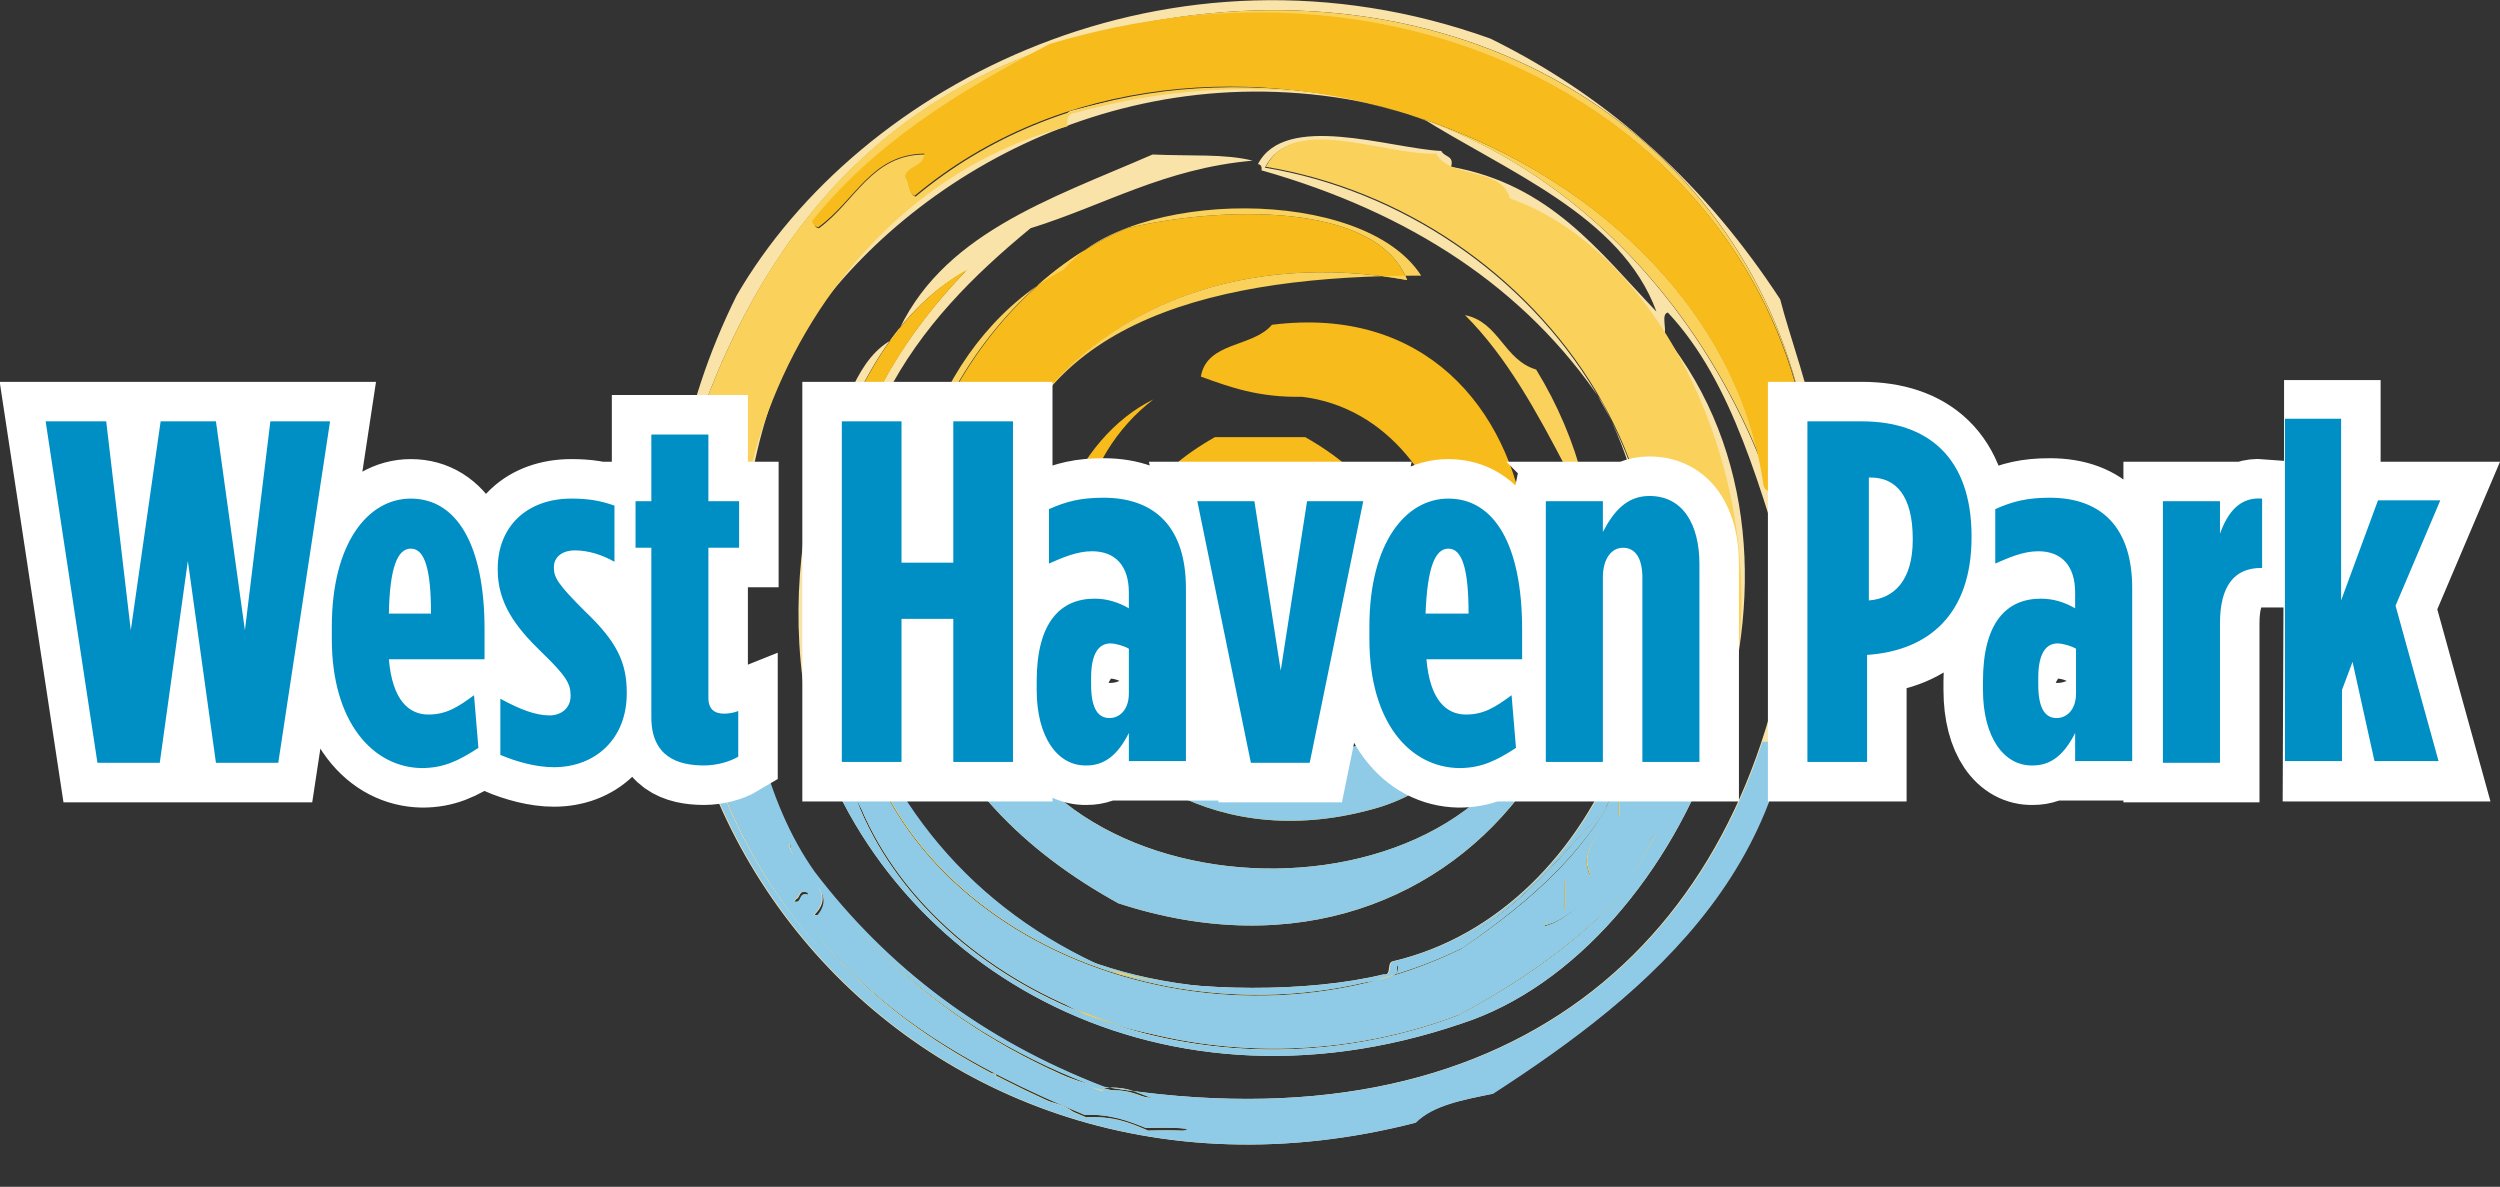 <?xml version="1.0" encoding="utf-8"?>
<!-- Generator: Adobe Illustrator 19.2.0, SVG Export Plug-In . SVG Version: 6.00 Build 0)  -->
<!DOCTYPE svg PUBLIC "-//W3C//DTD SVG 1.1//EN" "http://www.w3.org/Graphics/SVG/1.1/DTD/svg11.dtd">
<svg version="1.1" id="Layer_1" xmlns="http://www.w3.org/2000/svg" xmlns:xlink="http://www.w3.org/1999/xlink" x="0px" y="0px"
	 width="284.8px" height="135.2px" viewBox="0 0 284.8 135.2" style="enable-background:new 0 0 284.8 135.2;" xml:space="preserve"
	>
<rect x="0" y="0" width="284.8" height="135.2" fill="#333333" stroke="none"/>
<style type="text/css">
	.st0{fill:#F8BB1C;}
	.st1{fill:#FAE3A9;}
	.st2{fill:#F9D15B;}
	.st3{clip-path:url(#SVGID_2_);}
	.st4{fill:#97B5D9;}
	.st5{fill:#8FCBE7;}
	.st6{fill:#0076C0;stroke:#FFFFFF;stroke-width:9;}
	.st7{fill:#008FC5;}
</style>
<path class="st0" d="M160.3,31.9c-37.4-6.7-60.7,26-44,55.3c-4.2-3.6-6.3-9.3-8.4-15c-2,1.7-0.2,5.1-0.7,8.4
	c-10.9-22.3,3.7-47.3,21.2-54.6C138.9,23.5,156.8,22.9,160.3,31.9z"/>
<path class="st1" d="M169.8,4.4c14,6.9,24.7,17,33,29.7c2.1,8.3,9.7,25.8,1.5,33.7c-3.7-11.8-6.8-24.2-14.3-32.2
	c-0.8,0.2-0.1,1.8-0.4,2.6c21.1,26.4,2.6,70.1-23.1,78.4c-35.4,12.1-66.6-7.1-74.4-35.2c-2.2-10.9-1-21.3,1.8-30.8
	c2.7-4,3.5-9.9,8.1-12.1c5-11.8,17.6-15.8,29.3-20.9c4.4,0.2,8.2-0.1,11.4,0.7c-10.1,0.9-16.9,5.1-25.3,7.7
	c-13,10.7-23.8,23.6-21.3,49.8c5.2,17,15.7,28.7,31.5,35.2c8.6,2,21.4,2.1,30,0c1,0.2,0.3-1.4,1.1-1.5c23.9-5.6,37.2-38.4,23.8-63.7
	c-8.7-13-21.9-21.6-38.8-26.4c0.1-0.4-0.1-0.7-0.4-0.7c3.1-6,15-1.8,20.9-1.5c0.3,0.7,1.5,0.5,1.1,1.8c11.3,2,16.9,9.7,23.4,16.5
	c-4-11-17.2-16-27.1-22.3c-29.5-8.9-56,5-68.9,22.7c-10.9,15.9-11.2,47.6,0,63.4c8.3,10.9,19.2,19.2,33,24.5
	c46.1,7.5,73.1-16.1,78.4-54.2c2.8,28.1-16.5,43.6-34.1,55c-3.4,0.7-6.8,1.3-8.8,3.3C102,143.1,58.1,85.7,83.9,33.7
	C97.9,9.5,133.3-8.7,169.8,4.4L169.8,4.4z M205.4,46.9c-7-32.3-39.6-52.6-78.4-43.6c-26,6-40.6,23.4-48.4,47.6
	c-5.2,36,10.8,58.6,32.2,71.4h2.6c1.2,3.7,7.6,2.1,9.5,5.1c3.1-0.4,4.7,0.7,6.6,1.5c6.1,0.3,8.7-0.6,1.1-0.4c-2-0.8-4-1.6-7-1.5
	c-13-5.4-24.8-12.1-32.2-23.1c-0.2-1.2,1.1-0.8,0.7-2.2c-1.4-0.5-0.7,1-1.8,0.7c2.3-2.3-2.1-3.8-0.4-6.6c0.3,3.3,6,5.3,2.9,8.4
	c1.4,0.5,0.8-1.2,2.2-0.7c8.6,10.4,20.7,19.3,36.3,21.6c-1.7-0.6-3.1-1.5-5.9-1.1c-17.2-6.4-29.7-17.4-37.7-33
	c-12.8-34.1,5-69.5,33.7-76.9c-0.1-0.8,0.1-1.4,0.7-1.5c41.4-11,70.3,14.3,80.3,44.9c0.2,3.1,1.9,4.7,1.8,8.1
	C209.4,63.7,206.4,50.8,205.4,46.9z M97.6,91.2c8.5,21.9,39.6,35.4,68.5,24.5c10.9-5.8,21.6-14,27.8-27.1
	c11.7-24.5-1.5-58.8-22-65.9c-0.9-3.6-6.8-2.2-8.4-5.1c-6.1,0.2-16.3-4.6-19.4,1.5c31.2,5.2,56.2,38.5,38.8,72.9
	c-6.7,7.2-12.6,15.2-23.8,18c0.3,1.2-0.6,1.1-1.1,1.5c-40.3,7.1-65.6-14.8-62.3-55c2.5-10.8,7.8-18.8,14.3-25.6
	C94,39.6,86.7,71.5,97.6,91.2z"/>
<path class="st2" d="M205.4,46.9c-7.7-33.8-44.9-54-85.7-41.8c-10.4,5.3-20.1,11.4-27.1,20.2c0.2,0.3,0.3,0.7,0.7,0.7
	c4.2-3.1,6-8.4,12.1-8.4c-0.1,1.5-1.9,1.2-2.2,2.6c0.5,0.6,0.3,1.9,1.1,2.2c33.1-27.6,91.2-6.1,96.7,33c0.2,1,1.9,0.5,1.5,2.2
	c-10-30.6-38.9-56-80.2-44.7c-0.6,0.1-0.8,0.6-0.7,1.5c-28.7,7.5-46.5,42.8-33.7,76.9c8,15.5,20.6,26.6,37.7,33
	c2.8-0.4,4.2,0.5,5.9,1.1c-15.5-2.3-27.7-11.2-36.3-21.6c-1.4-0.5-0.7,1.2-2.2,0.7c3.1-3.2-2.7-5.1-2.9-8.4
	c-1.8,2.8,2.6,4.3,0.4,6.6c1.1,0.3,0.4-1.3,1.8-0.7c0.4,1.4-0.9,1-0.7,2.2c7.5,11,19.2,17.7,32.2,23.1c3-0.2,5,0.6,7,1.5
	c7.6-0.2,5,0.6-1.1,0.4c-1.9-0.8-3.5-1.9-6.6-1.5c-1.9-3-8.3-1.4-9.5-5.1H111c-21.6-13-37.6-35.7-32.4-71.7
	C86.4,26.7,100.9,9.2,127,3.3C165.7-5.7,198.4,14.6,205.4,46.9z M166.9,35.9c3.9,0.8,4.4,5.1,8.1,6.2c19.8,32.3-6.9,74.1-47.6,60.8
	C116.7,97,108.3,88.8,104,76.5c-4-20.4,3.5-38.6,17.2-45.8c7.5-9.2,34.1-9.6,40.7,0.7c-23,0-43.6,4.8-48,24.5
	c-0.7,0.3-1.5,0.5-1.8,1.1c-0.6,7.3-1.3,12.1,0,19c4.8,29.8,58.8,31,64.5,1.1c4.3-5.2,3.7-16.5,1.8-23.8
	C175.1,47,171.7,40.7,166.9,35.9z M128.4,26c-17.6,7.3-32.2,32.3-21.2,54.6c0.5-3.3-1.3-6.7,0.7-8.4c2.1,5.7,4.2,11.5,8.4,15
	c-16.8-29.4,6.6-62,44-55.3C156.8,22.9,138.9,23.5,128.4,26z"/>
<path class="st0" d="M95.8,56.4c-0.9,7.1-2.1,17.6,1.5,23.1c4.2,27.6,40.5,42.6,69.2,28.6c7.9-5.4,15.1-11.5,19-20.9
	c1,0.1,0.7,1.5,0.7,2.6c-0.4,0.3-1,0.5-1.8,0.4v2.9c-2.1,1.6-4.6,3.6-3.3,6.6c-0.5,0.7-2.4,0-2.9,0.7v3.3c-1,0.3-2,0.7-2.2,1.8
	c3.8-0.9,8.4-7.2,12.5-10.3c-9.2,18.6-38.1,29.8-64.8,20.5c-10.9-6-20.2-13.5-26-24.5c-11-19.7-3.7-51.6,12.5-60.5
	C103.6,37.6,98.3,45.6,95.8,56.4z"/>
<path class="st2" d="M95.8,56.4c-3.3,40.2,22,62,62.3,55c0.5-0.3,1.4-0.3,1.1-1.5c11.2-2.7,17.1-10.7,23.8-18
	c17.3-34.4-7.6-67.7-38.8-72.9c3.1-6.1,13.3-1.3,19.4-1.5c1.6,2.9,7.5,1.5,8.4,5.1c20.5,7.2,33.7,41.5,22,65.9
	c-6.2,13.1-17,21.3-27.8,27.1c-28.9,10.9-60-2.6-68.5-24.5c5.9,11,15.1,18.6,26,24.5c26.8,9.3,55.6-1.9,64.8-20.5
	c-4,3.1-8.7,9.4-12.5,10.3c0.2-1.2,1.2-1.5,2.2-1.8v-3.3c0.5-0.7,2.4,0,2.9-0.7c-1.3-3,1.2-5,3.3-6.6v-2.9c0.8,0.1,1.4-0.1,1.8-0.4
	c-0.1-1,0.3-2.5-0.7-2.6c-4,9.4-11.2,15.5-19,20.9c-28.8,14-65-1-69.2-28.6C93.7,74.1,94.9,63.5,95.8,56.4z"/>
<path class="st0" d="M136.8,42.9c0.7-4,5.9-3.3,8.1-5.9c34.9-4.4,38.1,47.1,12.1,55c-18.1,5.3-31.6-4.2-37-16.1
	c-3.3-13.3,2.6-26.1,11.4-30.4c-17.3,13.2-8.4,48.4,20.2,41.8c0.9,0,0.6-1.4,1.1-1.8c21-5.1,15.1-38-4.4-40.3
	C143.4,45.3,140.1,44.1,136.8,42.9L136.8,42.9z M155.2,69.2c0.5,13.6-23.8,14.7-27.1,2.6c-3.2-11.1,3.2-18,10.3-22h10.3
	c4.4,2.5,8.2,5.8,10.3,10.6c-0.6,11.2-9.7,2.9-12.8-0.7c-7.6-1.8-10.7,2.3-13.2,6.6c0.7,8.2,8.7,13.7,17.2,9.5
	C151.9,73.8,153,71,155.2,69.2z M202.4,57.5c0.4-1.7-1.3-1.2-1.5-2.2c-5.5-39-63.7-60.6-96.7-33c-0.8-0.3-0.6-1.6-1.1-2.2
	c0.3-1.3,2.1-1,2.2-2.6c-6.1,0.1-7.8,5.3-12.1,8.4c-0.4-0.1-0.6-0.4-0.7-0.7c7-8.8,16.7-14.8,27.1-20.2c40.8-12.2,78.1,8,85.7,41.8
	c1.1,3.9,4,16.8-1.1,18.7C204.3,62.2,202.6,60.6,202.4,57.5z"/>
<g>
	<defs>
		<rect id="SVGID_1_" x="68.1" y="84.5" width="155.3" height="50.7"/>
	</defs>
	<clipPath id="SVGID_2_">
		<use xlink:href="#SVGID_1_"  style="overflow:visible;"/>
	</clipPath>
	<g class="st3">
		<path class="st4" d="M160.3,31.9c-37.4-6.7-60.7,26-44,55.3c-4.2-3.6-6.3-9.3-8.4-15c-2,1.7-0.2,5.1-0.7,8.4
			c-10.9-22.3,3.7-47.3,21.2-54.6C138.9,23.5,156.8,22.9,160.3,31.9z"/>
		<path class="st5" d="M169.8,4.4c14,6.9,24.7,17,33,29.7c2.1,8.3,9.7,25.8,1.5,33.7c-3.7-11.8-6.8-24.2-14.3-32.2
			c-0.8,0.2-0.1,1.8-0.4,2.6c21.1,26.4,2.6,70.1-23.1,78.4c-35.4,12.1-66.6-7.1-74.4-35.2c-2.2-10.9-1-21.3,1.8-30.8
			c2.7-4,3.5-9.9,8.1-12.1c5-11.8,17.6-15.8,29.3-20.9c4.4,0.2,8.2-0.1,11.4,0.7c-10.1,0.9-16.9,5.1-25.3,7.7
			c-13,10.7-23.8,23.6-21.2,49.8c5.2,17,15.7,28.7,31.5,35.2c8.6,2,21.4,2.1,30,0c1,0.2,0.3-1.4,1.1-1.5
			c23.9-5.6,37.2-38.4,23.8-63.7c-8.7-13-21.9-21.6-38.8-26.4c0.1-0.4-0.1-0.7-0.4-0.7c3.1-6,15-1.8,20.9-1.5
			c0.3,0.6,1.5,0.5,1.1,1.8c11.3,2,16.9,9.7,23.4,16.5c-4-11-17.2-16-27.1-22.3c-29.5-8.9-56,5-68.9,22.7
			c-10.9,15.9-11.2,47.6,0,63.4c8.3,10.9,19.2,19.2,33,24.5c46.1,7.5,73.1-16.1,78.4-54.2c2.8,28.1-16.5,43.6-34.1,55
			c-3.4,0.7-6.8,1.3-8.8,3.3C102.1,143.1,58.2,85.7,84,33.7C97.9,9.5,133.3-8.7,169.8,4.4L169.8,4.4z M205.3,46.9
			c-7-32.3-39.6-52.6-78.4-43.6c-26,6-40.6,23.4-48.4,47.6c-5.2,36,10.8,58.6,32.2,71.4h2.6c1.2,3.7,7.6,2.1,9.5,5.1
			c3.1-0.4,4.7,0.7,6.6,1.5c6.1,0.3,8.7-0.6,1.1-0.4c-2-0.8-4-1.6-7-1.5c-13-5.4-24.8-12.1-32.2-23.1c-0.2-1.2,1.1-0.8,0.7-2.2
			c-1.4-0.5-0.7,1-1.8,0.7c2.3-2.3-2.2-3.8-0.4-6.6c0.3,3.3,6,5.3,2.9,8.4c1.4,0.5,0.8-1.2,2.2-0.7c8.6,10.4,20.7,19.3,36.3,21.6
			c-1.7-0.6-3.1-1.5-5.9-1.1c-17.2-6.4-29.7-17.4-37.7-33c-12.8-34.1,5-69.5,33.7-76.9c-0.1-0.8,0.1-1.4,0.7-1.5
			c41.5-11,70.4,14.3,80.4,44.9c0.2,3.1,1.9,4.7,1.8,8.1C209.4,63.7,206.4,50.8,205.3,46.9L205.3,46.9z M97.6,91.2
			c8.5,22,39.6,35.4,68.5,24.5c10.9-5.8,21.6-14,27.8-27.1c11.7-24.5-1.5-58.8-22-65.9c-0.9-3.6-6.8-2.2-8.4-5.1
			c-6.1,0.2-16.3-4.6-19.4,1.5c31.2,5.2,56.2,38.5,38.8,72.9c-6.7,7.2-12.6,15.2-23.8,18c0.3,1.2-0.6,1.1-1.1,1.5
			c-40.3,7.1-65.6-14.8-62.3-55c2.5-10.8,7.8-18.8,14.3-25.6C94,39.6,86.6,71.5,97.6,91.2z M205.3,46.9c-7.7-33.8-44.9-54-85.7-41.8
			c-10.4,5.3-20.1,11.4-27.1,20.2c0.2,0.3,0.3,0.7,0.7,0.7c4.2-3.1,6-8.4,12.1-8.4c-0.1,1.5-1.9,1.2-2.2,2.6
			c0.5,0.6,0.3,1.9,1.1,2.2c33.1-27.6,91.2-6.1,96.7,33c0.2,1,1.9,0.5,1.5,2.2c-10-30.6-38.9-56-80.2-44.7c-0.6,0.1-0.8,0.6-0.7,1.5
			C92.8,21.9,75,57.2,87.8,91.3c8,15.5,20.6,26.6,37.7,33c2.8-0.4,4.2,0.5,5.9,1.1c-15.5-2.3-27.7-11.2-36.3-21.6
			c-1.4-0.5-0.8,1.2-2.2,0.7c3.1-3.2-2.7-5.1-2.9-8.4c-1.8,2.8,2.6,4.3,0.4,6.6c1.1,0.3,0.4-1.3,1.8-0.7c0.4,1.4-0.9,1-0.7,2.2
			c7.5,11,19.2,17.7,32.2,23.1c3-0.2,5,0.6,7,1.5c7.6-0.2,5,0.6-1.1,0.4c-1.9-0.8-3.5-1.9-6.6-1.5c-1.9-3-8.3-1.4-9.5-5.1h-2.6
			c-21.5-13-37.5-35.7-32.3-71.7C86.4,26.7,100.9,9.2,127,3.3C165.7-5.7,198.4,14.6,205.3,46.9L205.3,46.9z M166.9,35.9
			c3.9,0.8,4.4,5.1,8.1,6.2c19.8,32.3-6.9,74.1-47.6,60.8C116.7,97,108.3,88.8,104,76.5c-4-20.4,3.5-38.6,17.2-45.8
			c7.5-9.2,34.1-9.6,40.7,0.7c-23,0-43.6,4.8-48,24.5c-0.7,0.3-1.5,0.5-1.8,1.1c-0.6,7.3-1.3,12.1,0,19c4.8,29.8,58.8,31,64.5,1.1
			c4.3-5.2,3.7-16.5,1.8-23.8C175.1,47,171.7,40.7,166.9,35.9z M128.4,26c-17.6,7.3-32.2,32.3-21.2,54.6c0.5-3.3-1.3-6.7,0.7-8.4
			c2.1,5.7,4.2,11.5,8.4,15c-16.8-29.4,6.6-62,44-55.3C156.8,22.9,138.9,23.5,128.4,26z M95.8,56.4c-0.9,7.1-2.1,17.6,1.5,23.1
			c4.2,27.6,40.5,42.6,69.2,28.6c7.9-5.4,15.1-11.5,19-20.9c1,0.1,0.7,1.5,0.7,2.6c-0.4,0.3-1,0.5-1.8,0.4v2.9
			c-2.1,1.6-4.6,3.6-3.3,6.6c-0.5,0.7-2.4,0-2.9,0.7v3.3c-1,0.3-2,0.7-2.2,1.8c3.8-0.9,8.4-7.2,12.5-10.3
			c-9.2,18.6-38.1,29.8-64.9,20.5c-10.9-6-20.2-13.5-26-24.5c-11-19.7-3.7-51.6,12.5-60.5C103.6,37.6,98.3,45.6,95.8,56.4z
			 M95.8,56.4c-3.3,40.2,22,62,62.3,55c0.5-0.3,1.4-0.3,1.1-1.5c11.2-2.7,17.1-10.7,23.8-18c17.3-34.4-7.6-67.7-38.8-72.9
			c3.1-6.1,13.3-1.3,19.4-1.5c1.6,2.9,7.5,1.5,8.4,5.1c20.5,7.2,33.7,41.5,22,65.9c-6.2,13.1-17,21.3-27.8,27.1
			c-28.9,10.9-60-2.6-68.5-24.5c5.9,11,15.1,18.6,26,24.5c26.8,9.3,55.6-1.9,64.9-20.5c-4,3.1-8.7,9.4-12.5,10.3
			c0.2-1.2,1.2-1.5,2.2-1.8v-3.3c0.5-0.7,2.4,0,2.9-0.7c-1.3-3,1.2-5,3.3-6.6v-2.9c0.8,0.1,1.4-0.1,1.8-0.4c-0.1-1,0.3-2.5-0.7-2.6
			c-4,9.4-11.2,15.5-19,20.9c-28.8,14-65-1-69.2-28.6C93.7,74.1,94.9,63.5,95.8,56.4L95.8,56.4z M136.8,42.9c0.7-4,5.9-3.3,8.1-5.9
			c34.9-4.4,38.1,47.1,12.1,55c-18.1,5.3-31.6-4.2-37-16.1c-3.3-13.3,2.6-26.1,11.4-30.4c-17.3,13.2-8.4,48.4,20.2,41.8
			c0.9,0,0.6-1.4,1.1-1.8c21-5.1,15.1-38-4.4-40.3C143.4,45.3,140.1,44.1,136.8,42.9L136.8,42.9z"/>
		<path class="st4" d="M155.2,69.3c0.5,13.6-23.8,14.7-27.1,2.6c-3.2-11.1,3.2-18,10.3-22h10.3c4.4,2.5,8.2,5.8,10.3,10.6
			c-0.6,11.2-9.7,2.9-12.8-0.7c-7.6-1.8-10.7,2.3-13.2,6.6c0.7,8.2,8.7,13.7,17.2,9.5C151.9,73.8,153,71,155.2,69.3z M202.4,57.5
			c0.4-1.7-1.3-1.2-1.5-2.2c-5.5-39-63.7-60.6-96.7-33c-0.8-0.3-0.6-1.6-1.1-2.2c0.3-1.3,2.1-1,2.2-2.6c-6.1,0.1-7.8,5.3-12.1,8.4
			c-0.4-0.1-0.6-0.4-0.7-0.7c7-8.8,16.7-14.8,27.1-20.2c40.8-12.2,78.1,8,85.7,41.8c1.1,3.9,4,16.8-1.1,18.7
			C204.3,62.2,202.6,60.6,202.4,57.5z"/>
	</g>
</g>
<path class="st6" d="M5.2,48h6.9l2.8,23.8L18.3,48h6.3l3.3,23.8L30.8,48h6.8l-5.9,38.9h-7.1l-3.2-23l-3.2,23h-7.1L5.2,48z
	 M37.8,72.8v-1.4c0-9.5,4.1-14.6,9-14.6c5.2,0,8.4,5.2,8.4,14.9v3.4H44.4c0.4,4.7,2.3,6.3,4.5,6.3c2,0,3.3-0.8,5.2-2.2l0.5,6
	c-2.3,1.5-4,2.3-6.5,2.3C42.5,87.4,37.8,82.3,37.8,72.8L37.8,72.8z M49.1,69.9c0-5-0.7-7.4-2.3-7.4c-1.5,0-2.4,2.1-2.5,7.4H49.1z
	 M57,86v-6.4c2.2,1.2,4,1.9,5.6,1.9c1.4,0,2.4-0.9,2.4-2.2v-0.1c0-1.3-0.5-2.2-3.3-4.9c-3-2.9-5-5.6-5-9.4v-0.1c0-4.9,3.4-8,8.4-8
	c1.8,0,3.2,0.2,4.9,0.8V64c-1.4-0.8-3-1.3-4.5-1.3s-2.4,0.8-2.4,1.9v0.1c0,1.1,0.5,1.9,3.5,4.9c3.7,3.5,4.8,5.9,4.8,9.3V79
	c0,5.2-3.6,8.4-8.3,8.4C61.1,87.4,58.9,86.8,57,86L57,86z M74.2,81.7V62.4h-1.8v-5.3h1.8v-7.6h6.5v7.6h3.5v5.3h-3.5v17.1
	c0,1.3,0.7,1.8,1.8,1.8c0.5,0,1.1-0.1,1.6-0.3v5.2c-1,0.6-2.5,1-3.9,1C77.2,87.2,74.2,86.2,74.2,81.7z M95.9,48h6.8v16.1h5.9V48h6.8
	v38.8h-6.8V70.5h-5.9v16.3h-6.8L95.9,48L95.9,48z M118.1,78.6v-1c0-6.7,2.7-9.4,6.6-9.4c1.4,0,2.7,0.4,3.9,1.1v-1.8
	c0-3-1.5-4.7-4.2-4.7c-1.7,0-3.3,0.7-4.9,1.4V58c2-0.9,3.7-1.3,6.2-1.3c6,0,9.4,3.5,9.4,10.3v19.7h-6.5v-3.2
	c-1.2,2.4-2.7,3.7-4.8,3.7C120.5,87.3,118.1,84,118.1,78.6z M128.6,79v-5.1c-0.5-0.3-1.5-0.6-2.1-0.6c-1.3,0-2.2,1.1-2.2,3.9V78
	c0,2.9,0.9,3.8,2.1,3.8C127.5,81.8,128.6,80.9,128.6,79z M136.4,57.1h6.5l3,19.3l3-19.3h6.4l-6.1,29.8h-6.7L136.4,57.1z M156,72.8
	v-1.4c0-9.5,4.1-14.6,9-14.6c5.2,0,8.4,5.2,8.4,14.9v3.4h-10.9c0.4,4.7,2.3,6.3,4.5,6.3c2,0,3.3-0.8,5.2-2.2l0.5,6
	c-2.3,1.5-4,2.3-6.5,2.3C160.6,87.4,156,82.3,156,72.8L156,72.8z M167.3,69.9c0-5-0.7-7.4-2.3-7.4c-1.5,0-2.4,2.1-2.5,7.4H167.3z
	 M176.1,57.1h6.5v3.5c1.2-2.3,2.7-4.1,5.3-4.1c3.8,0,5.7,3.2,5.7,7.8v22.5h-6.5v-21c0-2.2-0.8-3.4-2.2-3.4c-1.3,0-2.3,1.2-2.3,3.4
	v21h-6.5C176.1,86.8,176.1,57.1,176.1,57.1z M206.1,48h6c7.4,0,12.5,4,12.5,13.1v0.1c0,8.8-4.9,12.9-11.8,13.4h-0.1v12.2h-6.8V48
	L206.1,48z M212.9,68.4c2.8-0.2,5-2.2,5-6.9v-0.1c0-4.9-1.9-7-4.8-7h-0.2V68.4z M225.9,78.6v-1c0-6.7,2.7-9.4,6.6-9.4
	c1.4,0,2.7,0.4,3.9,1.1v-1.8c0-3-1.5-4.7-4.2-4.7c-1.7,0-3.3,0.7-4.9,1.4V58c2-0.9,3.7-1.3,6.2-1.3c6,0,9.4,3.5,9.4,10.3v19.7h-6.5
	v-3.2c-1.2,2.4-2.7,3.7-4.8,3.7C228.3,87.3,225.9,84,225.9,78.6L225.9,78.6z M236.5,79v-5.1c-0.5-0.3-1.5-0.6-2.1-0.6
	c-1.3,0-2.2,1.1-2.2,3.9V78c0,2.9,0.9,3.8,2.1,3.8C235.4,81.8,236.5,80.9,236.5,79z M246.4,57.1h6.5v3.7c0.9-2.5,2.3-4.2,4.8-4v7.9
	h-0.1c-3.1,0-4.7,2.1-4.7,6.3v15.9h-6.5L246.4,57.1L246.4,57.1z M260.2,47.8h6.5v20.7l4.2-11.4h7.1l-5.1,12l4.9,17.7h-7.3l-2.6-11.3
	l-1.2,3.2v8.1h-6.5C260.2,86.8,260.2,47.8,260.2,47.8z"/>
<path class="st7" d="M5.2,48h6.9l2.8,23.8L18.3,48h6.3l3.3,23.8L30.8,48h6.8l-5.9,38.9h-7.1l-3.2-23l-3.2,23h-7.1L5.2,48z
	 M37.8,72.8v-1.4c0-9.5,4.1-14.6,9-14.6c5.2,0,8.4,5.2,8.4,14.9v3.4H44.3c0.4,4.7,2.3,6.3,4.5,6.3c2,0,3.3-0.8,5.2-2.2l0.5,6
	c-2.3,1.5-4,2.3-6.5,2.3C42.5,87.4,37.8,82.3,37.8,72.8L37.8,72.8z M49.1,69.9c0-5-0.7-7.4-2.3-7.4c-1.5,0-2.4,2.1-2.5,7.4H49.1z
	 M57,86v-6.4c2.2,1.2,4,1.9,5.6,1.9c1.4,0,2.4-0.9,2.4-2.2v-0.1c0-1.3-0.5-2.2-3.3-4.9c-3-2.9-5-5.6-5-9.4v-0.1c0-4.9,3.4-8,8.4-8
	c1.8,0,3.2,0.2,4.9,0.8V64c-1.4-0.8-3-1.3-4.5-1.3s-2.4,0.8-2.4,1.9v0.1c0,1.1,0.5,1.9,3.5,4.9c3.7,3.5,4.8,5.9,4.8,9.3V79
	c0,5.2-3.6,8.4-8.3,8.4C61.1,87.4,58.9,86.8,57,86L57,86z M74.2,81.7V62.4h-1.8v-5.3h1.8v-7.6h6.5v7.6h3.5v5.3h-3.5v17.1
	c0,1.3,0.7,1.8,1.8,1.8c0.5,0,1.1-0.1,1.6-0.3v5.2c-1,0.6-2.5,1-3.9,1C77.2,87.2,74.2,86.2,74.2,81.7z M95.9,48h6.8v16.1h5.9V48h6.8
	v38.8h-6.8V70.5h-5.9v16.3h-6.8L95.9,48L95.9,48z M118.1,78.6v-1c0-6.7,2.7-9.4,6.6-9.4c1.4,0,2.7,0.4,3.9,1.1v-1.8
	c0-3-1.5-4.7-4.2-4.7c-1.7,0-3.3,0.7-4.9,1.4V58c2-0.9,3.7-1.3,6.2-1.3c6,0,9.4,3.5,9.4,10.3v19.7h-6.5v-3.2
	c-1.2,2.4-2.7,3.7-4.8,3.7C120.5,87.3,118.1,84,118.1,78.6z M128.6,79v-5.1c-0.5-0.3-1.5-0.6-2.1-0.6c-1.3,0-2.2,1.1-2.2,3.9V78
	c0,2.9,0.9,3.8,2.1,3.8C127.5,81.8,128.6,80.9,128.6,79z M136.4,57.1h6.5l3,19.3l3-19.3h6.4l-6.1,29.8h-6.7L136.4,57.1z M156,72.8
	v-1.4c0-9.5,4.1-14.6,9-14.6c5.2,0,8.4,5.2,8.4,14.9v3.4h-10.9c0.4,4.7,2.3,6.3,4.5,6.3c2,0,3.3-0.8,5.2-2.2l0.5,6
	c-2.3,1.5-4,2.3-6.5,2.3C160.6,87.4,156,82.3,156,72.8L156,72.8z M167.3,69.9c0-5-0.7-7.4-2.3-7.4c-1.5,0-2.4,2.1-2.6,7.4H167.3
	L167.3,69.9z M176.1,57.1h6.5v3.5c1.2-2.3,2.7-4.1,5.3-4.1c3.8,0,5.7,3.2,5.7,7.8v22.5h-6.5v-21c0-2.2-0.8-3.4-2.2-3.4
	c-1.3,0-2.3,1.2-2.3,3.4v21h-6.5C176.1,86.8,176.1,57.1,176.1,57.1z M206.1,48h6c7.4,0,12.5,4,12.5,13.1v0.1
	c0,8.8-4.9,12.9-11.8,13.4h-0.1v12.2h-6.8V48L206.1,48z M212.9,68.4c2.8-0.2,5-2.2,5-6.9v-0.1c0-4.9-1.9-7-4.8-7h-0.2V68.4z
	 M225.9,78.6v-1c0-6.7,2.7-9.4,6.6-9.4c1.4,0,2.7,0.4,3.9,1.1v-1.8c0-3-1.5-4.7-4.2-4.7c-1.7,0-3.3,0.7-4.9,1.4V58
	c2-0.9,3.7-1.3,6.2-1.3c6,0,9.4,3.5,9.4,10.3v19.7h-6.5v-3.2c-1.2,2.4-2.7,3.7-4.8,3.7C228.3,87.3,225.9,84,225.9,78.6L225.9,78.6z
	 M236.5,79v-5.1c-0.5-0.3-1.5-0.6-2.1-0.6c-1.3,0-2.2,1.1-2.2,3.9V78c0,2.9,0.9,3.8,2.1,3.8C235.4,81.8,236.5,80.9,236.5,79z
	 M246.4,57.1h6.5v3.7c0.9-2.5,2.3-4.2,4.8-4v7.9h-0.1c-3.1,0-4.7,2.1-4.7,6.3v15.9h-6.5L246.4,57.1L246.4,57.1z M260.2,47.7h6.5
	v20.7l4.2-11.4h7.1l-5.1,12l4.9,17.7h-7.3L268,75.4l-1.2,3.2v8.1h-6.5v-39L260.2,47.7z"/>
</svg>
